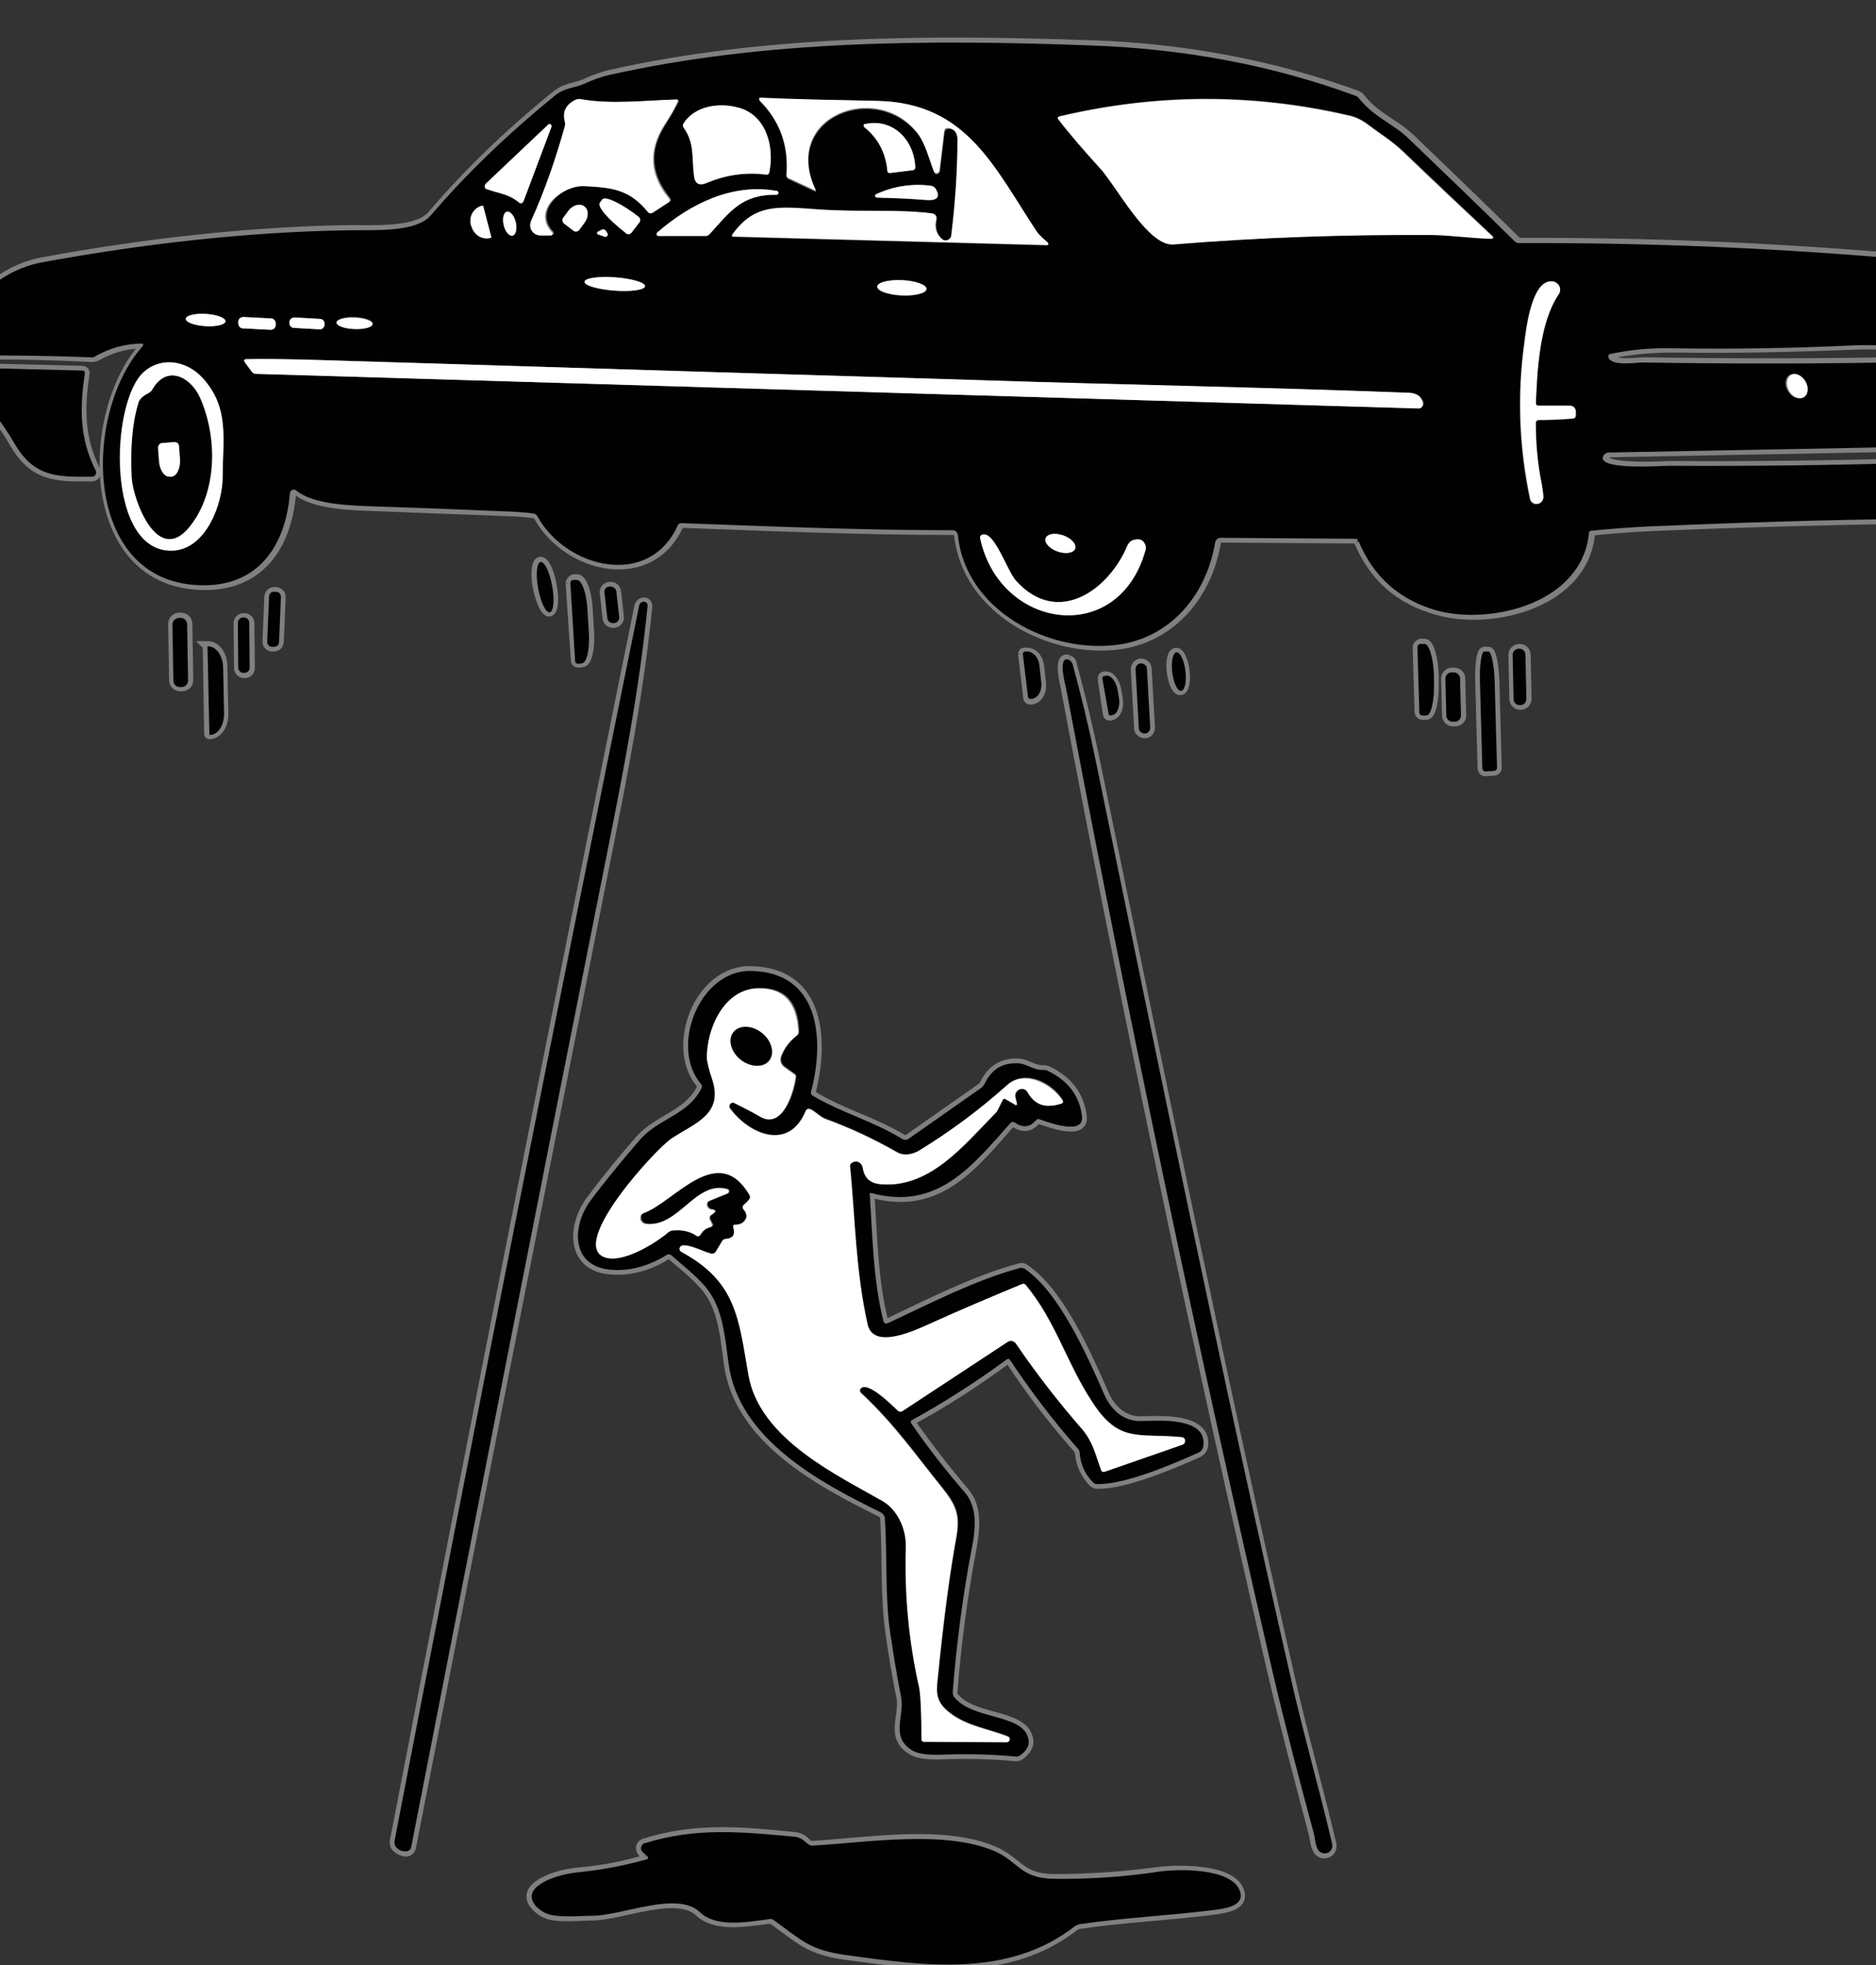 <?xml version="1.0" encoding="UTF-8"?>
<!-- Generator: Adobe Illustrator 26.4.1, SVG Export Plug-In . SVG Version: 6.00 Build 0)  -->
<svg xmlns="http://www.w3.org/2000/svg" xmlns:xlink="http://www.w3.org/1999/xlink" version="1.1" id="Слой_1" x="0px" y="0px" viewBox="0 0 396 414.7" style="enable-background:new 0 0 396 414.7;" xml:space="preserve">
<rect x="0" y="0" width="396" height="414.7" fill="#333333" stroke="none"/>
<style type="text/css">
	.st0{fill:none;stroke:#808080;stroke-width:2;}
	.st1{fill:#010101;}
	.st2{fill:#FFFFFF;}
</style>
<g>
	<path class="st0" d="M286.7,114c3.2,7.8,8.8,12.7,17.1,14.9c11.5,3.1,30.6-1.7,31.9-16.4   c0-0.3,0.2-0.5,0.5-0.5c4-0.4,8-0.7,12.1-0.9c18.5-0.8,37.1-1.3,55.7-1.6c0.3,0,0.4-0.1,0.4-0.4l-0.1-10.8c0-0.4-0.2-0.6-0.6-0.6   c-17,0.5-34.1,0.7-51.1,0.6c-1.3,0-15.2,0.9-13.9-2c0.2-0.5,0.7-0.8,1.2-0.8l63.9-1.2c0.4,0,0.7-0.2,0.7-0.7l0.1-16.6   c0-0.4-0.3-0.7-0.6-0.7c0,0,0,0,0,0c-19,0.4-38,0.4-57,0.1c-1.3,0-6.7,0.9-7.2-1.2c-0.1-0.3,0.1-0.5,0.4-0.6   c4.4-0.8,8.3-1.2,13.1-1.2c12.7,0.2,25.4-0.1,38-0.6c4.3-0.2,8.4,0.1,12.6,0.4c0.3,0,0.5-0.1,0.5-0.4l0.2-17.8   c0-0.1-0.1-0.2-0.2-0.2c-27.8-2.5-55.6-3.7-83.5-3.6c-0.3,0-0.5-0.1-0.8-0.3c-7.4-7.3-14.9-14.5-22.4-21.7   c-3.4-3.2-7.4-4.5-10.5-8.5c-0.2-0.3-0.5-0.4-0.8-0.6c-17.4-6.3-36-9.9-55.7-10.6c-34.4-1.2-69.1-1.1-101.7,6.2   c-1.7,0.4-3.5,1-5.4,1.9c-2,0.9-4.1,0.8-6.2,2.5c-9.9,8-18.6,16.4-26.2,25.3c-3.1,3.6-11.7,3.1-17.2,3.1c-21.5,0.3-43.9,2.9-65,6.8   c-8.4,1.5-18.5,9-14.4,18.7c0.2,0.5,0.7,0.9,1.3,0.9c7.8-0.1,15.7,0.1,23.5,0.5c0.3,0,0.7-0.1,1-0.2c2.9-1.7,6.1-2.6,9.6-2.7   c0.6,0,0.7,0.2,0.3,0.7c-12.5,14.1-12.6,49.4,12,50.3c12.4,0.5,18.3-8.2,19.2-19.5c0-0.4,0.4-0.7,0.8-0.7c0.2,0,0.3,0.1,0.4,0.2   c3.8,3.2,12.5,3.2,17.3,3.4c9.6,0.4,19.2,0.7,28.8,1.1c1.7,0.1,3,0.2,4,0.4c0.3,0.1,0.6,0.2,0.8,0.5c6.1,11.1,23.6,15.3,29.7,1.9   c0.1-0.3,0.4-0.5,0.7-0.4c19.2,0.7,38.2,1.5,57.3,1.5c0.6,0,1,0.4,1.1,1c1.7,16,19.7,25.2,34.2,23.1c11-1.7,18.3-10.7,20.1-21.5   c0.1-0.6,0.6-1,1.2-1l28.6,0.2C286.4,113.7,286.6,113.8,286.7,114"></path>
	<path class="st0" d="M20.2,99.3c-3.4-6.7-3.4-13.1-2.3-20.4c0.1-0.4-0.1-0.7-0.6-0.7l-24.1-0.6   c-0.4,0-0.6,0.2-0.6,0.6c0.1,1.4,0.5,2.5,1.3,3.4c3.8,4,6.8,7.9,9.1,11.9c4.1,7.1,8.8,7.2,16.4,7.1c0.5,0,0.9-0.4,0.9-0.9   C20.3,99.6,20.3,99.4,20.2,99.3"></path>
	<path class="st0" d="M116,129.1c0.8-0.2,1.1-2.6,0.5-5.6c0,0,0,0,0,0c-0.5-2.9-1.6-5.2-2.5-5   c0,0,0,0,0,0c-0.8,0.2-1.1,2.6-0.5,5.6c0,0,0,0,0,0C114.1,127,115.2,129.3,116,129.1C116,129.1,116,129.1,116,129.1"></path>
	<path class="st0" d="M120.4,123.1l1.1,16.2c0,0.4,0.3,0.6,0.7,0.6c0,0,0,0,0,0l0.7-0.1   c1.1-0.1,1.7-3,1.5-6.5l-0.3-4.9c-0.2-3.5-1.3-6.3-2.3-6.2c0,0,0,0,0,0l-0.7,0C120.7,122.4,120.4,122.7,120.4,123.1"></path>
	<path class="st0" d="M130.1,124.8c-0.1-0.6-0.7-1.1-1.3-1l0,0l-0.2,0c-0.6,0.1-1.1,0.7-1,1.3   l0,0l0.6,5.4c0.1,0.6,0.7,1.1,1.3,1h0l0.2,0c0.6-0.1,1.1-0.7,1-1.3v0L130.1,124.8"></path>
	<path class="st0" d="M59.3,126c0-0.6-0.4-1-1-1.1c0,0,0,0,0,0l-0.4,0c-0.6,0-1,0.4-1.1,1   l-0.4,9.5c0,0.6,0.4,1,1,1.1c0,0,0,0,0,0l0.4,0c0.6,0,1-0.4,1.1-1L59.3,126"></path>
	<path class="st0" d="M83.8,390c0.5,0.4,1,0.7,1.7,0.8c0.6,0.1,1.1-0.3,1.3-0.9   c13.5-69.2,27.2-138.4,40.9-207.5c3.6-18.1,7.2-36.1,9-54.5c0-0.4-0.3-0.8-0.7-0.8c0,0,0,0,0,0c-0.5-0.1-1,0.4-1.1,0.9   c-17.7,86.9-34.9,173.8-51.6,260.5C83.2,389.1,83.3,389.6,83.8,390"></path>
	<path class="st0" d="M39.6,131.7c0-0.8-0.6-1.4-1.4-1.4c0,0,0,0,0,0l-0.3,0   c-0.8,0-1.4,0.6-1.4,1.4c0,0,0,0,0,0l0.2,11.8c0,0.8,0.6,1.4,1.4,1.4c0,0,0,0,0,0l0.3,0c0.8,0,1.4-0.6,1.4-1.4c0,0,0,0,0,0   L39.6,131.7"></path>
	<path class="st0" d="M52.7,131.5c0-0.6-0.5-1.1-1.1-1.1l-0.2,0c-0.6,0-1.1,0.5-1.1,1.1l0.1,9.5   c0,0.6,0.5,1.1,1.1,1.1l0.2,0c0.6,0,1.1-0.5,1.1-1.1L52.7,131.5"></path>
	<path class="st0" d="M299.2,136.6l0.4,13.6c0,0.4,0.3,0.7,0.7,0.7l0.8,0c1,0,1.7-3.1,1.6-7   c0,0,0,0,0,0l0-1.2c-0.1-3.8-1-6.9-2-6.9l-0.8,0C299.6,135.9,299.2,136.2,299.2,136.6C299.2,136.6,299.2,136.6,299.2,136.6"></path>
	<path class="st0" d="M43.8,136.5l0.3,18.4c0,0.1,0.1,0.1,0.1,0.1h0c1.7,0,3.1-2,3-4.5   c0,0,0,0,0,0l-0.2-9.8c0-2.5-1.4-4.4-3.2-4.4c0,0,0,0,0,0h0C43.9,136.4,43.8,136.4,43.8,136.5C43.8,136.5,43.8,136.5,43.8,136.5"></path>
	<path class="st0" d="M322.1,138.2c0-0.7-0.6-1.3-1.3-1.3l-0.1,0c-0.7,0-1.3,0.6-1.3,1.3   c0,0,0,0,0,0l0.2,9.3c0,0.7,0.6,1.3,1.3,1.3l0.1,0c0.7,0,1.3-0.6,1.3-1.3c0,0,0,0,0,0L322.1,138.2"></path>
	<path class="st0" d="M215.9,138l1.1,9.3c0,0.2,0.2,0.4,0.5,0.4c0,0,0,0,0,0l0.2,0   c1.4-0.2,2.3-1.7,2.1-3.5c0,0,0,0,0,0l-0.4-3.6c-0.2-1.8-1.5-3.1-2.9-2.9l-0.2,0C216.1,137.6,215.9,137.8,215.9,138   C215.9,138,215.9,138,215.9,138"></path>
	<path class="st0" d="M313.6,162.8l1.7-0.1c0.4,0,0.7-0.3,0.7-0.7c0,0,0,0,0,0l-0.5-18.3   c-0.1-3.4-0.7-6.2-1.3-6.2l-0.9,0c-0.6,0-1,2.8-0.9,6.2c0,0,0,0,0,0l0.5,18.3C312.9,162.6,313.3,162.9,313.6,162.8   C313.6,162.9,313.6,162.8,313.6,162.8"></path>
	<path class="st0" d="M249.2,145.7c0.8-0.1,1.2-2,0.9-4.2c-0.3-2.2-1.1-3.9-1.9-3.8   c-0.8,0.1-1.2,2-0.9,4.2C247.6,144.1,248.4,145.8,249.2,145.7"></path>
	<path class="st0" d="M225.5,139.2c-2.2-0.8-0.8,5-0.6,5.9c13.1,69.5,27.7,138.7,43.6,207.6   c2.7,11.6,5.8,23,8.8,34.5c0.2,0.8,0.3,2.8,1.2,3.6c0.7,0.6,1.7,0.5,2.3-0.2c0.3-0.4,0.4-0.9,0.3-1.4c-2.7-11.5-6.2-23.7-8.6-34.4   c-14.8-64.7-28-129.6-41.4-194.6c-1.4-6.8-3-13.4-4.8-20C226.3,139.7,225.9,139.4,225.5,139.2"></path>
	<path class="st0" d="M242.1,141.1c0-0.6-0.6-1.1-1.2-1.1c0,0,0,0,0,0l-0.1,0   c-0.6,0-1.1,0.6-1.1,1.2v0l0.7,12.5c0,0.6,0.6,1.1,1.2,1.1c0,0,0,0,0,0l0.1,0c0.6,0,1.1-0.6,1.1-1.2c0,0,0,0,0,0L242.1,141.1"></path>
	<path class="st0" d="M308.3,143.2c0-0.7-0.6-1.3-1.3-1.3c0,0,0,0,0,0l-0.5,0   c-0.7,0-1.3,0.6-1.3,1.3l0.2,7.8c0,0.7,0.6,1.3,1.3,1.3c0,0,0,0,0,0l0.5,0c0.7,0,1.3-0.6,1.3-1.3L308.3,143.2"></path>
	<path class="st0" d="M232.7,143.2l1.1,7.5c0,0.3,0.3,0.4,0.5,0.4c0,0,0,0,0,0l0.3-0.1   c1.1-0.2,1.7-1.8,1.4-3.6l-0.3-1.7c-0.3-1.8-1.4-3.2-2.5-3c0,0,0,0,0,0l-0.3,0.1C232.9,142.7,232.7,143,232.7,143.2   C232.7,143.2,232.7,143.2,232.7,143.2"></path>
	<path class="st0" d="M184,251.8c14,3.8,21.3-5.7,29.3-14.8c0.3-0.3,0.5-0.3,0.9-0.1   c1.7,1.2,3.2,1,4.5-0.5c0.2-0.2,0.4-0.3,0.7-0.2c2.4,0.8,9.5,3.5,9-0.6c-0.5-4.3-2.9-7.5-7.2-9.6c-0.3-0.1-0.6-0.2-0.9-0.2   c-2.1,0.1-3.6-1.3-5.2-1.4c-3.4-0.2-5.8,1.3-7.3,4.4c-0.2,0.3-0.4,0.6-0.7,0.8l-15.4,10.8c-0.4,0.2-0.8,0.3-1.2,0   c-6.1-3.7-13-5.5-19-9.2c-0.3-0.2-0.4-0.4-0.3-0.8c2.8-11,1.9-25.3-12.8-25.5c-10.9-0.2-17.1,16.1-10.4,23.9   c0.2,0.3,0.3,0.5,0.1,0.8c-2.8,5.7-8.9,6.4-13,10.9c-3.6,4.1-7.1,8.4-10.4,12.8c-4.1,5.5-4.3,14.4,4.8,14.7   c3.8,0.2,7.6-0.9,11.3-3.2c0.3-0.2,0.6-0.2,0.9,0.1c2.8,2.4,6.3,5.1,8.2,8c2.8,4.2,3.2,9.9,3.9,14.9c2.1,15.8,19.1,24.9,32,31.3   c0.6,0.3,1,0.8,1,1.5c0.5,8,0,16.3,1.1,23.9c0.6,4.5,1.4,9.1,2.3,13.6c0.8,4.1-2.4,8.3,2.2,11.2c1.2,0.8,3.3,1.1,6.3,1   c5.3-0.2,10.5-0.1,15.8,0.4c0.3,0,0.6-0.1,0.9-0.3c1.2-1,2.1-2.1,1.6-3.7c-1.4-5.1-11.9-3.7-15.7-8.7c-0.2-0.2-0.3-0.6-0.2-0.9   c0.8-10.2,2.1-20.2,4-30.2c0.8-4.4,1.2-8.8-1.4-11.9c-4-4.7-7.8-9.6-11.4-14.7c-0.2-0.3-0.1-0.5,0.2-0.6c7-3.8,13.6-8.1,20-12.8   c0.3-0.2,0.5-0.2,0.7,0.1c4.3,6.6,9.1,12.8,14.3,18.7c0.2,0.3,0.4,0.6,0.4,0.9c0.2,2.4,1.2,4.5,2.8,6.2c0.3,0.3,0.6,0.4,0.9,0.4   c5.9,0.1,15.9-4.2,21.3-6.6c0.6-0.3,1-0.8,1.1-1.4c0.9-6.1-9.5-5.4-13.1-5.3c-3.5,0.1-6.3-2.2-7.8-5.6c-3.9-8.9-9.6-21.8-16.9-26.6   c-0.3-0.2-0.6-0.2-0.9-0.1c-9.4,2.5-19.3,7.6-28,11.7c-0.3,0.1-0.6,0-0.8-0.3c0,0,0-0.1,0-0.1c-2.2-8.7-2.3-17.8-2.9-26.7   C183.5,251.8,183.7,251.7,184,251.8"></path>
	<path class="st0" d="M136.4,392.4c-4.7,1.4-9.4,2.3-14.2,2.7c-3.2,0.3-6.9,1.3-9,3.1   c-2.5,2.2-0.1,4.6,2,5.6c2.3,1.1,7.1,0.5,9.7,0.5c6.3,0,17.9-5.3,22.7-0.8c3.5,3.3,9.7,2.1,14.7,1.5c0.3,0,0.7,0,0.9,0.2   c6,4.3,7.6,6.3,15.3,7.4c16.8,2.3,34.3,4.8,48.3-6.1c0.3-0.2,0.6-0.3,0.9-0.4c9.4-1.4,18.9-1.8,28.3-3c2-0.3,6.6-0.7,5.7-3.8   c-1.5-5.1-13.3-4.8-17.2-4.3c-7.4,1-14.8,1.5-22.2,1.5c-7-0.1-7.4-3.7-12.6-5.9c-10.6-4.5-26.4-1.8-38.3-1.1   c-0.3,0-0.6-0.1-0.9-0.3c-1-1-1.6-1.5-3.1-1.6c-10.9-1.1-20.6-2-31.4,1.4c-0.6,0.2-0.9,0.8-0.7,1.4c0.1,0.2,0.2,0.4,0.3,0.5   l0.9,0.8C136.9,392,136.9,392.3,136.4,392.4"></path>
	<path class="st0" d="M142.8,21c-6.6,0.2-13.8,1.1-20.3-0.1c-0.3-0.1-0.6,0-0.8,0.1   c-2,1-2.7,2.5-2.2,4.5c0.1,0.3,0.1,0.7,0,1.1c-1.9,6.8-4.2,13.5-7.1,19.9c-0.5,1.1,0,2.4,1.1,2.9c0.3,0.1,0.6,0.2,0.9,0.2l2.1,0   c0.2,0,0.4-0.2,0.4-0.4c0-0.1,0-0.2-0.1-0.3c-4.4-4.6,2.3-10,6.9-9.7c5.9,0.4,9.6,0.7,13.4,5.5c0.2,0.3,0.5,0.4,0.9,0.1l3.4-2.2   c0.3-0.2,0.3-0.5,0.1-0.8c0,0,0,0,0,0c-4.1-5-4.5-10.1-1-15.5c1.3-2.1,2.2-3.7,2.8-4.9C143.2,21.1,143.1,21,142.8,21"></path>
	<path class="st0" d="M218.8,48.8c-8.9-13.4-14.7-27.2-33.6-27.5c-8.2-0.2-16.3-0.3-24.6-0.4   c-0.2,0-0.3,0.1-0.3,0.3c0,0.1,0,0.2,0.1,0.2c4.3,4.3,6.2,9.6,5.7,15.8c0,0.3,0.1,0.5,0.3,0.6l5.6,2.6c0.3,0.1,0.4,0.1,0.2-0.2   c-7.2-15.5,12.9-23.1,21.6-11.8c1.6,2.1,2.4,5.3,3.4,8c0.1,0.3,0.5,0.5,0.8,0.3c0.2-0.1,0.3-0.3,0.4-0.5l1-8.3   c0.1-0.4,0.3-0.6,0.7-0.7c1.3-0.1,2.1,0.9,2.1,2.3c-0.1,6.9-0.5,13.7-1.3,20.3c-0.1,0.7-0.7,1.1-1.3,1c-0.3,0-0.5-0.1-0.7-0.3   c-1.1-1.1-1.5-2.4-1.2-4c0.2-0.8-0.1-1.3-1-1.4c-7.6-0.9-14.2-0.2-23.6-0.8c-8.6-0.6-13.7-1.4-18.5,5.4c-0.1,0.1-0.1,0.2,0,0.3   c0,0,0.1,0,0.1,0l66.3,1.8c0.1,0,0.3-0.1,0.3-0.2c0-0.1,0-0.2-0.1-0.2C220.4,50.4,219.5,49.9,218.8,48.8"></path>
	<path class="st0" d="M232.1,35.2c3.5,3.8,10.1,16.8,15.7,16.3c18.1-1.4,36.2-2.1,54.3-2   c3.6,0,8.4,0.7,12.7,0.8c0.6,0,0.6-0.2,0.2-0.6c-6.3-5.9-12.6-11.9-18.8-17.8c-2.3-2.2-4.8-3.7-7.3-5.6c-1.3-1-2.7-1.7-4.2-2   c-20.3-4.7-40.7-4.6-61,0.2c-0.4,0.1-0.4,0.3-0.2,0.6C226.2,28.6,229,32,232.1,35.2"></path>
	<path class="st0" d="M155.8,22.7c-4-1-9.1-0.4-11.5,3.4c-0.2,0.3-0.2,0.6,0,0.9   c2.4,3.3,1.7,6.6,2.2,10.2c0.2,1.6,1.1,2.1,2.6,1.5c4-1.7,8.2-2.4,12.5-1.8c0.4,0.1,0.7-0.1,0.8-0.5   C163.5,30.8,161.7,24.2,155.8,22.7"></path>
	<path class="st0" d="M193.2,35.3c-0.2-5.7-4.7-10.4-10.7-9.1c-0.2,0-0.3,0.2-0.2,0.4   c0,0.1,0.1,0.1,0.1,0.2c2.9,2.3,4.5,5.4,4.9,9.1c0,0.5,0.3,0.6,0.7,0.6l4.8-0.6C193.1,35.8,193.2,35.6,193.2,35.3"></path>
	<path class="st0" d="M102.8,40c2.8,1,4.5,0.9,6.9,2.9c0.2,0.2,0.5,0.1,0.6-0.1   c0,0,0.1-0.1,0.1-0.1l5.9-15.7c0.1-0.2,0-0.5-0.2-0.6c-0.2-0.1-0.4,0-0.5,0.1l-13.1,12.4c-0.3,0.3-0.3,0.7,0,1   C102.6,39.9,102.7,39.9,102.8,40"></path>
	<path class="st0" d="M185.1,41.7c3.7,0.1,7.2,0.3,10.4,0.5c2.4,0.2,3.1-0.6,2.1-2.3   c-0.2-0.4-0.6-0.6-1-0.7c-4-0.5-7.9,0-11.6,1.8c-0.2,0.1-0.3,0.3-0.2,0.5C184.9,41.6,185,41.7,185.1,41.7"></path>
	<path class="st0" d="M164,40.3c-9.4-1.7-18.3,2.7-25.3,8.8c-0.2,0.2-0.2,0.4,0,0.6   c0.1,0.1,0.2,0.1,0.3,0.1h10c0.3,0,0.6-0.1,0.8-0.4c4.4-4.9,6.9-8.4,14.1-8.3c0.2,0,0.4-0.2,0.4-0.4   C164.4,40.5,164.2,40.4,164,40.3"></path>
	<path class="st0" d="M133.3,49.1l1.7-2.2c0.3-0.4,0.2-0.9-0.1-1.1c0,0,0,0,0,0l-0.1-0.1   c-3.6-2.8-7-4.4-7.6-3.6c0,0,0,0,0,0l-0.5,0.7c-0.6,0.8,1.9,3.6,5.5,6.4l0.1,0.1C132.5,49.5,133.1,49.4,133.3,49.1   C133.3,49.1,133.3,49.1,133.3,49.1"></path>
	<path class="st0" d="M119.1,47.2l1.9,1.5c0.4,0.3,0.9,0.2,1.2-0.2c0,0,0,0,0,0l1.1-1.5   c0.9-1.2,0.9-2.7,0-3.4l-0.1-0.1c-0.9-0.7-2.4-0.2-3.3,1c0,0,0,0,0,0l-1.1,1.5C118.6,46.4,118.7,46.9,119.1,47.2   C119.1,47.2,119.1,47.2,119.1,47.2"></path>
	<path class="st0" d="M103.7,50l-1.7-6.5c0-0.1-0.1-0.1-0.2-0.1l0,0c-1.8,0.5-2.8,2.3-2.4,4.1   l0.1,0.2c0.5,1.8,2.3,2.9,4.1,2.5l0,0C103.7,50.2,103.8,50.1,103.7,50C103.7,50,103.7,50,103.7,50"></path>
	<path class="st0" d="M108.2,49.7c0.7-0.2,1-1.4,0.7-2.8c0,0,0,0,0,0c-0.3-1.4-1.2-2.4-1.9-2.2   c-0.7,0.2-1,1.4-0.7,2.8c0,0,0,0,0,0C106.6,48.9,107.5,49.9,108.2,49.7"></path>
	<path class="st0" d="M126.3,49.5l1.3,0.3c0.3,0.1,0.5-0.1,0.6-0.3c0-0.1,0-0.3-0.1-0.4   l-0.3-0.5c-0.2-0.3-0.5-0.3-0.8-0.2l-0.8,0.4c-0.2,0.1-0.3,0.3-0.2,0.5C126.1,49.5,126.2,49.5,126.3,49.5"></path>
	<path class="st0" d="M136.2,60.4c0.1-0.8-2.8-1.6-6.3-1.9c0,0,0,0,0,0   c-3.5-0.3-6.4,0.2-6.5,0.9c-0.1,0.8,2.8,1.6,6.3,1.9c0,0,0,0,0,0C133.2,61.6,136.1,61.2,136.2,60.4"></path>
	<path class="st0" d="M195.6,61c0-0.9-2.3-1.7-5.1-1.9c0,0,0,0,0,0c-2.9-0.1-5.2,0.5-5.3,1.4   c0,0,0,0,0,0c0,0.9,2.3,1.7,5.1,1.9c0,0,0,0,0,0C193.2,62.5,195.6,61.9,195.6,61C195.6,61,195.6,61,195.6,61"></path>
	<path class="st0" d="M324.8,88.7c2.4,0,4.8-0.1,7.2-0.3c0.4,0,0.7-0.3,0.7-0.7l0-0.7   c0-0.7-0.5-1.3-1.2-1.3c0,0,0,0-0.1,0h-6.7c-0.3,0-0.5-0.2-0.5-0.5c0,0,0,0,0,0c0.2-7.1,0.7-17,4.8-23c0.5-0.8,0.3-1.9-0.5-2.4   c-0.2-0.1-0.4-0.2-0.7-0.3c-4.5-0.8-5.7,9.9-6.1,13c-1.5,10.9-1.1,21.8,1.2,32.8c0.2,0.8,0.9,1.3,1.6,1.1c0.6-0.1,1.1-0.6,1.1-1.3   c0-0.5-0.1-1.4-0.3-2.6c-0.9-4.3-1.3-8.7-1.3-13.1C324.2,88.9,324.4,88.7,324.8,88.7"></path>
	<path class="st0" d="M47.6,67.8c0-0.7-1.8-1.4-4.1-1.5c-2.3-0.1-4.2,0.3-4.3,1   c0,0.7,1.8,1.4,4.1,1.5C45.6,69,47.5,68.5,47.6,67.8"></path>
	<path class="st0" d="M58.2,68.3c0-0.6-0.4-1.1-1-1.1c0,0,0,0,0,0l-5.8-0.3   c-0.6,0-1.1,0.4-1.1,1l0,0.3c0,0.6,0.4,1.1,1,1.1c0,0,0,0,0,0l5.8,0.3c0.6,0,1.1-0.4,1.1-1L58.2,68.3"></path>
	<path class="st0" d="M78.7,68.3c0-0.7-1.7-1.3-3.8-1.4c-2.1-0.1-3.8,0.4-3.9,1.1c0,0,0,0,0,0   c0,0.7,1.7,1.3,3.8,1.4C76.9,69.5,78.6,69,78.7,68.3C78.7,68.3,78.7,68.3,78.7,68.3"></path>
	<path class="st0" d="M68.5,68.4c0-0.6-0.4-1.1-1-1.1c0,0,0,0,0,0L62.2,67c-0.6,0-1.1,0.4-1.1,1   l0,0.1c0,0.6,0.4,1.1,1,1.1c0,0,0,0,0,0l5.3,0.3c0.6,0,1.1-0.4,1.1-1L68.5,68.4"></path>
	<path class="st0" d="M297.6,82.9c-30.6-1.1-60.8-1.6-91.7-2.7C178.9,79.4,133,78,68.1,76   c-6.9-0.2-12.2-0.3-16-0.2c-0.5,0-0.6,0.2-0.3,0.7l1.4,1.9c0.2,0.3,0.6,0.5,0.9,0.5l245.4,7.3c0.5,0,1-0.4,1-1c0-0.1,0-0.2,0-0.3   C300,83.6,299.1,83,297.6,82.9"></path>
	<path class="st0" d="M42.8,79.8c-3.3-3.7-8.6-4.6-12.4-1.4c-7.3,6.3-8.2,38.8,6.4,37.7   c6.8-0.5,10.2-9.9,10.2-15.6C47,92.7,48.5,86.1,42.8,79.8"></path>
	<path class="st0" d="M380.5,83.8c1-0.6,1.2-2.1,0.4-3.4c-0.7-1.3-2.1-1.9-3.1-1.3   c-1,0.6-1.2,2.1-0.4,3.4C378.1,83.8,379.5,84.4,380.5,83.8"></path>
	<path class="st0" d="M238,115.1c-3.9,9.4-14.7,17.2-23.5,7.5c-1.9-2-4.7-11-7.3-9.7   c-0.3,0.1-0.4,0.4-0.3,0.7c4.2,19.2,29.2,23,34.9,2.5c0.1-0.3,0.1-0.6,0-1c-0.3-1.1-1.1-1.5-2.3-1.2   C238.8,114,238.3,114.5,238,115.1"></path>
	<path class="st0" d="M227,115.8c0.3-0.9-0.8-2.2-2.5-2.8c0,0,0,0,0,0c-1.7-0.6-3.4-0.4-3.7,0.6   c-0.3,0.9,0.8,2.2,2.5,2.8c0,0,0,0,0,0C225,117,226.7,116.7,227,115.8"></path>
	<path class="st0" d="M31.4,83c-1.2,0.6-1.9,1.3-2.1,2.1c-1.3,4.3-1.7,9.6-1.4,15.7   c0.2,4.7,5.5,18.9,12.3,10.2c5.8-7.4,5.7-18.9,2.1-27c-1.9-4.3-7-7.2-10.1-1.7C31.9,82.6,31.7,82.8,31.4,83"></path>
	<path class="st0" d="M36.8,93.3l-2.6,0.2c-0.5,0-0.9,0.5-0.9,1l0.2,2.7c0.1,2,1.2,3.5,2.3,3.4   l0.3,0c1.2-0.1,2-1.7,1.8-3.7c0,0,0,0,0,0l-0.2-2.7C37.8,93.6,37.3,93.3,36.8,93.3C36.8,93.3,36.8,93.3,36.8,93.3"></path>
	<path class="st0" d="M135.9,256c6.5-2.3,15.6-15.1,22.3-3.9c0.2,0.4,0.2,0.7-0.1,1   c-0.3,0.4-0.7,0.8-1.1,1.1c-0.3,0.3-0.3,0.5-0.1,0.9c0.2,0.3,0.4,0.6,0.6,1c0.1,0.3,0.1,0.6,0,0.9c-0.4,0.9-1.1,1.4-2.3,1.4   c-0.4,0-0.6,0.2-0.4,0.6c0.5,1.5-0.1,2.3-1.6,2.4c-0.3,0-0.6,0.2-0.8,0.5l-1.3,2.2c-0.2,0.3-0.6,0.5-1,0.4c-1.7-0.4-4.5-2-6.1-1.7   c-0.4,0.1-0.6,0.4-0.5,0.8c0,0.2,0.2,0.4,0.4,0.5c11.7,6.2,12.1,14.1,14.2,26.1c2.4,13.5,19.1,21.2,28.3,26.5   c3.1,1.8,5.1,5.8,4.9,9.7c-0.3,10,0.6,19.8,2.8,29.6c0.3,1.5,0.5,5.2,0.5,11c0,0.3,0.2,0.5,0.5,0.5l17.5,0.1c0.3,0,0.6-0.3,0.6-0.6   c0-0.3-0.2-0.5-0.4-0.6c-4.6-1.8-9.5-2.3-13.2-5.8c-2.3-2.2-1.8-4.4-1.5-7.4c1.2-11.9,2.5-21.5,3.8-28.7c0.9-4.9,0-7-3.2-10.9   c-5.2-6.4-9.8-13.1-16.9-19.7c-0.2-0.2-0.3-0.6-0.1-0.9c1.5-1.8,6.7,3.5,7.9,4.6c0.3,0.2,0.7,0.3,1,0.1l22.2-14.6   c0.5-0.4,1.3-0.2,1.7,0.3c4.5,6.6,9.2,12.6,14,18.1c2.3,2.7,2.9,5.3,4,8.6c0.1,0.4,0.4,0.5,0.8,0.4l16.4-5.7c0.4-0.1,0.6-0.6,0.5-1   c-0.1-0.3-0.4-0.5-0.7-0.5c-9.1-0.9-13.1,1.3-18.8-7.3c-5.6-8.5-7.7-17.1-14.1-24.8c-0.2-0.3-0.5-0.3-0.8-0.2   c-6.5,2.7-12.9,5.4-19.3,8.3c-3.1,1.4-12,5.7-13.3,0.2c-2.6-11.4-2.6-22.2-3.7-33.4c0-0.3,0.1-0.6,0.4-0.7c0.7-0.4,1.3-0.3,1.9,0.2   c0.2,0.2,0.4,0.5,0.4,0.8c0.3,2.1,1.6,3.2,3.6,3.5c10.5,1,17.7-8.2,24.4-15c0.2-0.2,0.4-0.5,0.5-0.7l1-2c0.1-0.3,0.4-0.4,0.7-0.2   c0,0,0,0,0,0l1.9,1.1c0.4,0.2,0.5,0.1,0.4-0.3l-0.3-1.3c-0.2-0.8,0.3-1.5,1.1-1.7c0.6-0.1,1.2,0.2,1.5,0.7c1.5,2.7,3.9,3.4,7.1,2.4   c0.2-0.1,0.4-0.3,0.3-0.6c0,0,0-0.1,0-0.1c-2.1-3.6-7.9-6.7-11.7-3.3c-5.8,5.2-12.1,9.9-18.7,13.9c-1.4,0.9-3.2,1.1-4.6,0.3   c-4.8-2.7-9.8-5.1-15-7c-1.2-0.4-2.1-1.5-3.1-2c-0.6-0.3-1-0.1-1.2,0.4c-3.7,8.5-12,4.7-15.9-0.6c-0.3-0.3-0.2-0.8,0.2-1.1   c0.2-0.2,0.5-0.2,0.8-0.1c2,1,3.8,1.9,5.5,2.9c4.7,2.6,7-5.2,7.4-8.3c0-0.3-0.1-0.6-0.3-0.7l-2.1-1.5c-0.7-0.5-1-1.4-0.7-2.2   c0.7-1.8,1.8-3.2,3.3-4.4c0.3-0.2,0.4-0.5,0.4-0.9c-0.2-6.2-3-9.2-8.5-9.1c-7.3,0.1-10.9,8.7-10.8,14.8c0,0.9,0.4,2.3,1.1,4.3   c2.6,7.4-3.6,9.3-8.6,12.6c-3.3,2.1-21.5,22-14.2,25c3.7,1.5,10.8-2.9,13.5-5.2c0.2-0.2,0.5-0.3,0.9-0.4c1.8-0.2,3.5,0.1,5.1,1.1   c0.3,0.2,0.6,0.1,0.8-0.2c0.5-0.8,1.1-1.3,2.1-1.6c0.5-0.1,0.6-0.4,0.3-0.8l-0.4-0.8c-0.2-0.3-0.1-0.7,0.2-0.9l0.7-0.5   c0.2-0.1,0.2-0.4,0.1-0.5c-0.1-0.1-0.2-0.1-0.3-0.2c-0.7,0-1.1-0.3-1.3-0.9c-0.1-0.4,0.1-0.7,0.4-0.9l3.9-1.6   c0.2-0.1,0.3-0.4,0.3-0.6c-0.1-0.1-0.2-0.2-0.3-0.3c-6.8-2-10.3,8.2-17.3,7.3c-0.6-0.1-1.1-0.7-1-1.3   C135.2,256.5,135.5,256.1,135.9,256"></path>
	<path class="st0" d="M162.4,223.9c1.2-1.5,0.5-4.1-1.6-5.8c0,0,0,0,0,0c-2.1-1.6-4.8-1.7-6-0.2   c-1.2,1.5-0.5,4.1,1.6,5.8l0,0C158.5,225.3,161.2,225.4,162.4,223.9"></path>
</g>
<path class="st1" d="M286.7,114c-0.1-0.2-0.3-0.3-0.4-0.3l-28.6-0.2c-0.6,0-1.1,0.4-1.2,1c-1.8,10.8-9.1,19.8-20.1,21.5  c-14.6,2.2-32.6-7-34.2-23.1c-0.1-0.6-0.5-1-1.1-1c-19.1,0-38.1-0.8-57.3-1.5c-0.3,0-0.6,0.2-0.7,0.4c-6,13.5-23.6,9.2-29.7-1.9  c-0.2-0.3-0.4-0.5-0.8-0.5c-1-0.2-2.3-0.3-4-0.4c-9.6-0.4-19.2-0.8-28.8-1.1c-4.8-0.2-13.4-0.2-17.3-3.4c-0.3-0.3-0.8-0.2-1.1,0.1  c-0.1,0.1-0.2,0.3-0.2,0.4c-0.9,11.3-6.8,20-19.2,19.5c-24.6-0.9-24.5-36.2-12-50.3c0.4-0.5,0.3-0.7-0.3-0.7c-3.5,0.1-6.6,1-9.6,2.7  c-0.3,0.2-0.7,0.3-1,0.2C11.3,75.1,3.5,75-4.4,75c-0.6,0-1.1-0.3-1.3-0.9c-4-9.7,6-17.1,14.4-18.7c21.1-3.9,43.6-6.5,65-6.8  c5.5-0.1,14,0.5,17.2-3.1c7.6-8.9,16.4-17.3,26.2-25.3c2.2-1.8,4.2-1.6,6.2-2.5c1.9-0.9,3.7-1.5,5.4-1.9  c32.6-7.3,67.3-7.5,101.7-6.2c19.7,0.7,38.3,4.2,55.7,10.6c0.3,0.1,0.6,0.3,0.8,0.6c3.2,4,7.2,5.3,10.5,8.5  c7.5,7.2,15,14.4,22.4,21.7c0.2,0.2,0.5,0.3,0.8,0.3c27.9-0.1,55.8,1.1,83.5,3.6c0.1,0,0.2,0.1,0.2,0.2l-0.2,17.8  c0,0.3-0.2,0.5-0.5,0.4c-4.3-0.3-8.4-0.6-12.6-0.4c-12.7,0.6-25.3,0.8-38,0.6c-4.8-0.1-8.7,0.3-13.1,1.2c-0.3,0.1-0.5,0.3-0.4,0.6  c0.4,2.1,5.9,1.2,7.2,1.2c19,0.3,38,0.3,57-0.1c0.4,0,0.6,0.3,0.6,0.6c0,0,0,0,0,0l-0.1,16.6c0,0.4-0.2,0.7-0.7,0.7l-63.9,1.2  c-0.5,0-1,0.3-1.2,0.8c-1.3,3,12.6,2,13.9,2c17.1,0.1,34.1-0.1,51.1-0.6c0.4,0,0.6,0.2,0.6,0.6l0.1,10.8c0,0.3-0.1,0.4-0.4,0.4  c-18.6,0.2-37.1,0.8-55.7,1.6c-4,0.2-8,0.5-12.1,0.9c-0.3,0-0.5,0.2-0.5,0.5c-1.4,14.7-20.4,19.4-31.9,16.4  C295.5,126.7,289.8,121.7,286.7,114z M142.8,21c-6.6,0.2-13.8,1.1-20.3-0.1c-0.3-0.1-0.6,0-0.8,0.1c-2,1-2.7,2.5-2.2,4.5  c0.1,0.3,0.1,0.7,0,1.1c-1.9,6.8-4.2,13.5-7.1,19.9c-0.5,1.1,0,2.4,1.1,2.9c0.3,0.1,0.6,0.2,0.9,0.2l2.1,0c0.2,0,0.4-0.2,0.4-0.4  c0-0.1,0-0.2-0.1-0.3c-4.4-4.6,2.3-10,6.9-9.7c5.9,0.4,9.6,0.7,13.4,5.5c0.2,0.3,0.5,0.4,0.9,0.1l3.4-2.2c0.3-0.2,0.3-0.5,0.1-0.8  c0,0,0,0,0,0c-4.1-5-4.5-10.1-1-15.5c1.3-2.1,2.2-3.7,2.8-4.9C143.2,21.1,143.1,21,142.8,21z M218.8,48.8  c-8.9-13.4-14.7-27.2-33.6-27.5c-8.2-0.2-16.3-0.3-24.6-0.4c-0.2,0-0.3,0.1-0.3,0.3c0,0.1,0,0.2,0.1,0.2c4.3,4.3,6.2,9.6,5.7,15.8  c0,0.3,0.1,0.5,0.3,0.6l5.6,2.6c0.3,0.1,0.4,0.1,0.2-0.2c-7.2-15.5,12.9-23.1,21.6-11.8c1.6,2.1,2.4,5.3,3.4,8  c0.1,0.3,0.5,0.5,0.8,0.3c0.2-0.1,0.3-0.3,0.4-0.5l1-8.3c0.1-0.4,0.3-0.6,0.7-0.7c1.3-0.1,2.1,0.9,2.1,2.3  c-0.1,6.9-0.5,13.7-1.3,20.3c-0.1,0.7-0.7,1.1-1.3,1c-0.3,0-0.5-0.1-0.7-0.3c-1.1-1.1-1.5-2.4-1.2-4c0.2-0.8-0.1-1.3-1-1.4  c-7.6-0.9-14.2-0.2-23.6-0.8c-8.6-0.6-13.7-1.4-18.5,5.4c-0.1,0.1-0.1,0.2,0,0.3c0,0,0.1,0,0.1,0l66.3,1.8c0.1,0,0.3-0.1,0.3-0.2  c0-0.1,0-0.2-0.1-0.2C220.4,50.4,219.5,49.9,218.8,48.8z M232.1,35.2c3.5,3.8,10.1,16.8,15.7,16.3c18.1-1.4,36.2-2.1,54.3-2  c3.6,0,8.4,0.7,12.7,0.8c0.6,0,0.6-0.2,0.2-0.6c-6.3-5.9-12.6-11.9-18.8-17.8c-2.3-2.2-4.8-3.7-7.3-5.6c-1.3-1-2.7-1.7-4.2-2  c-20.3-4.7-40.7-4.6-61,0.2c-0.4,0.1-0.4,0.3-0.2,0.6C226.2,28.6,229,32,232.1,35.2z M155.8,22.7c-4-1-9.1-0.4-11.5,3.4  c-0.2,0.3-0.2,0.6,0,0.9c2.4,3.3,1.7,6.6,2.2,10.2c0.2,1.6,1.1,2.1,2.6,1.5c4-1.7,8.2-2.4,12.5-1.8c0.4,0.1,0.7-0.1,0.8-0.5  C163.5,30.8,161.7,24.2,155.8,22.7z M193.2,35.3c-0.2-5.7-4.7-10.4-10.7-9.1c-0.2,0-0.3,0.2-0.2,0.4c0,0.1,0.1,0.1,0.1,0.2  c2.9,2.3,4.5,5.4,4.9,9.1c0,0.5,0.3,0.6,0.7,0.6l4.8-0.6C193.1,35.8,193.2,35.6,193.2,35.3z M102.8,40c2.8,1,4.5,0.9,6.9,2.9  c0.2,0.2,0.5,0.1,0.6-0.1c0,0,0.1-0.1,0.1-0.1l5.9-15.7c0.1-0.2,0-0.5-0.2-0.6c-0.2-0.1-0.4,0-0.5,0.1l-13.1,12.4  c-0.3,0.3-0.3,0.7,0,1C102.6,39.9,102.7,39.9,102.8,40z M185.1,41.7c3.7,0.1,7.2,0.3,10.4,0.5c2.4,0.2,3.1-0.6,2.1-2.3  c-0.2-0.4-0.6-0.6-1-0.7c-4-0.5-7.9,0-11.6,1.8c-0.2,0.1-0.3,0.3-0.2,0.5C184.9,41.6,185,41.7,185.1,41.7z M164,40.3  c-9.4-1.7-18.3,2.7-25.3,8.8c-0.2,0.2-0.2,0.4,0,0.6c0.1,0.1,0.2,0.1,0.3,0.1h10c0.3,0,0.6-0.1,0.8-0.4c4.4-4.9,6.9-8.4,14.1-8.3  c0.2,0,0.4-0.2,0.4-0.4C164.4,40.5,164.2,40.4,164,40.3z M133.3,49.1l1.7-2.2c0.3-0.4,0.2-0.9-0.1-1.1c0,0,0,0,0,0l-0.1-0.1  c-3.6-2.8-7-4.4-7.6-3.6c0,0,0,0,0,0l-0.5,0.7c-0.6,0.8,1.9,3.6,5.5,6.4l0.1,0.1C132.5,49.5,133.1,49.4,133.3,49.1  C133.3,49.1,133.3,49.1,133.3,49.1z M119.1,47.2l1.9,1.5c0.4,0.3,0.9,0.2,1.2-0.2c0,0,0,0,0,0l1.1-1.5c0.9-1.2,0.9-2.7,0-3.4  l-0.1-0.1c-0.9-0.7-2.4-0.2-3.3,1c0,0,0,0,0,0l-1.1,1.5C118.6,46.4,118.7,46.9,119.1,47.2C119.1,47.2,119.1,47.2,119.1,47.2z   M103.7,50l-1.7-6.5c0-0.1-0.1-0.1-0.2-0.1l0,0c-1.8,0.5-2.8,2.3-2.4,4.1l0.1,0.2c0.5,1.8,2.3,2.9,4.1,2.5l0,0  C103.7,50.2,103.8,50.1,103.7,50C103.7,50,103.7,50,103.7,50z M108.2,49.7c0.7-0.2,1-1.4,0.7-2.8c0,0,0,0,0,0  c-0.3-1.4-1.2-2.4-1.9-2.2c-0.7,0.2-1,1.4-0.7,2.8c0,0,0,0,0,0C106.6,48.9,107.5,49.9,108.2,49.7z M126.3,49.5l1.3,0.3  c0.3,0.1,0.5-0.1,0.6-0.3c0-0.1,0-0.3-0.1-0.4l-0.3-0.5c-0.2-0.3-0.5-0.3-0.8-0.2l-0.8,0.4c-0.2,0.1-0.3,0.3-0.2,0.5  C126.1,49.5,126.2,49.5,126.3,49.5z M136.2,60.4c0.1-0.8-2.8-1.6-6.3-1.9c0,0,0,0,0,0c-3.5-0.3-6.4,0.2-6.5,0.9  c-0.1,0.8,2.8,1.6,6.3,1.9c0,0,0,0,0,0C133.2,61.6,136.1,61.2,136.2,60.4z M195.6,61c0-0.9-2.3-1.7-5.1-1.9c0,0,0,0,0,0  c-2.9-0.1-5.2,0.5-5.3,1.4c0,0,0,0,0,0c0,0.9,2.3,1.7,5.1,1.9c0,0,0,0,0,0C193.2,62.5,195.6,61.9,195.6,61  C195.6,61,195.6,61,195.6,61z M324.8,88.7c2.4,0,4.8-0.1,7.2-0.3c0.4,0,0.7-0.3,0.7-0.7l0-0.7c0-0.7-0.5-1.3-1.2-1.3c0,0,0,0-0.1,0  h-6.7c-0.3,0-0.5-0.2-0.5-0.5c0,0,0,0,0,0c0.2-7.1,0.7-17,4.8-23c0.5-0.8,0.3-1.9-0.5-2.4c-0.2-0.1-0.4-0.2-0.7-0.3  c-4.5-0.8-5.7,9.9-6.1,13c-1.5,10.9-1.1,21.8,1.2,32.8c0.2,0.8,0.9,1.3,1.6,1.1c0.6-0.1,1.1-0.6,1.1-1.3c0-0.5-0.1-1.4-0.3-2.6  c-0.9-4.3-1.3-8.7-1.3-13.1C324.2,88.9,324.4,88.7,324.8,88.7z M47.6,67.8c0-0.7-1.8-1.4-4.1-1.5c-2.3-0.1-4.2,0.3-4.3,1  c0,0.7,1.8,1.4,4.1,1.5C45.6,69,47.5,68.5,47.6,67.8z M58.2,68.3c0-0.6-0.4-1.1-1-1.1c0,0,0,0,0,0l-5.8-0.3c-0.6,0-1.1,0.4-1.1,1  l0,0.3c0,0.6,0.4,1.1,1,1.1c0,0,0,0,0,0l5.8,0.3c0.6,0,1.1-0.4,1.1-1L58.2,68.3z M78.7,68.3c0-0.7-1.7-1.3-3.8-1.4  c-2.1-0.1-3.8,0.4-3.9,1.1c0,0,0,0,0,0c0,0.7,1.7,1.3,3.8,1.4C76.9,69.5,78.6,69,78.7,68.3C78.7,68.3,78.7,68.3,78.7,68.3z   M68.5,68.4c0-0.6-0.4-1.1-1-1.1c0,0,0,0,0,0L62.2,67c-0.6,0-1.1,0.4-1.1,1l0,0.1c0,0.6,0.4,1.1,1,1.1c0,0,0,0,0,0l5.3,0.3  c0.6,0,1.1-0.4,1.1-1L68.5,68.4z M297.6,82.9c-30.6-1.1-60.8-1.6-91.7-2.7C178.9,79.4,133,78,68.1,76c-6.9-0.2-12.2-0.3-16-0.2  c-0.5,0-0.6,0.2-0.3,0.7l1.4,1.9c0.2,0.3,0.6,0.5,0.9,0.5l245.4,7.3c0.5,0,1-0.4,1-1c0-0.1,0-0.2,0-0.3  C300,83.6,299.1,83,297.6,82.9z M42.8,79.8c-3.3-3.7-8.6-4.6-12.4-1.4c-7.3,6.3-8.2,38.8,6.4,37.7c6.8-0.5,10.2-9.9,10.2-15.6  C47,92.7,48.5,86.1,42.8,79.8z M380.5,83.8c1-0.6,1.2-2.1,0.4-3.4c-0.7-1.3-2.1-1.9-3.1-1.3c-1,0.6-1.2,2.1-0.4,3.4  C378.1,83.8,379.5,84.4,380.5,83.8z M238,115.1c-3.9,9.4-14.7,17.2-23.5,7.5c-1.9-2-4.7-11-7.3-9.7c-0.3,0.1-0.4,0.4-0.3,0.7  c4.2,19.2,29.2,23,34.9,2.5c0.1-0.3,0.1-0.6,0-1c-0.3-1.1-1.1-1.5-2.3-1.2C238.8,114,238.3,114.5,238,115.1z M227,115.8  c0.3-0.9-0.8-2.2-2.5-2.8c0,0,0,0,0,0c-1.7-0.6-3.4-0.4-3.7,0.6c-0.3,0.9,0.8,2.2,2.5,2.8c0,0,0,0,0,0  C225,117,226.7,116.7,227,115.8z"></path>
<path class="st2" d="M122.4,20.9c6.5,1.2,13.7,0.3,20.3,0.1c0.4,0,0.5,0.1,0.3,0.5c-0.5,1.2-1.4,2.8-2.8,4.9  c-3.4,5.4-3.1,10.5,1,15.5c0.2,0.2,0.2,0.6-0.1,0.8c0,0,0,0,0,0l-3.4,2.2c-0.3,0.2-0.6,0.2-0.9-0.1c-3.9-4.8-7.5-5.2-13.4-5.5  c-4.6-0.3-11.3,5-6.9,9.7c0.2,0.2,0.2,0.4,0,0.6c-0.1,0.1-0.2,0.1-0.3,0.1l-2.1,0c-1.2,0-2.2-0.9-2.2-2.2c0-0.3,0.1-0.6,0.2-0.9  c2.9-6.4,5.2-13.1,7.1-19.9c0.1-0.3,0.1-0.7,0-1.1c-0.5-2,0.2-3.5,2.2-4.5C121.9,20.9,122.2,20.9,122.4,20.9z"></path>
<path class="st2" d="M185.2,21.3c18.9,0.4,24.7,14.1,33.6,27.5c0.7,1,1.5,1.6,2.4,2.4c0.1,0.1,0.1,0.3,0,0.4  c-0.1,0.1-0.1,0.1-0.2,0.1l-66.3-1.8c-0.1,0-0.2-0.1-0.2-0.2c0,0,0-0.1,0-0.1c4.8-6.8,9.9-6,18.5-5.4c9.4,0.6,16-0.1,23.6,0.8  c0.8,0.1,1.2,0.6,1,1.4c-0.4,1.6,0,3,1.2,4c0.5,0.5,1.3,0.4,1.7-0.1c0.2-0.2,0.3-0.4,0.3-0.7c0.8-6.6,1.3-13.4,1.3-20.3  c0-1.3-0.8-2.3-2.1-2.3c-0.4,0-0.6,0.2-0.7,0.7l-1,8.3c0,0.3-0.4,0.6-0.7,0.5c-0.2,0-0.4-0.2-0.5-0.4c-1-2.6-1.8-5.9-3.4-8  c-8.6-11.2-28.8-3.6-21.6,11.8c0.1,0.3,0.1,0.4-0.2,0.2l-5.6-2.6c-0.2-0.1-0.4-0.3-0.3-0.6c0.5-6.2-1.4-11.5-5.7-15.8  c-0.1-0.1-0.1-0.3,0-0.4c0.1-0.1,0.1-0.1,0.2-0.1C168.9,21,177.1,21.1,185.2,21.3z"></path>
<path class="st2" d="M247.7,51.6c-5.5,0.4-12.1-12.5-15.7-16.3c-3-3.3-5.9-6.6-8.6-10.1c-0.2-0.3-0.2-0.5,0.2-0.6  c20.4-4.8,40.7-4.9,61-0.2c1.5,0.3,2.9,1,4.2,2c2.5,1.9,5,3.4,7.3,5.6c6.2,6,12.5,11.9,18.8,17.8c0.4,0.4,0.3,0.6-0.2,0.6  c-4.2-0.1-9-0.8-12.7-0.8C283.9,49.5,265.8,50.1,247.7,51.6z"></path>
<path class="st2" d="M155.8,22.7c5.9,1.5,7.7,8.2,6.6,13.6c-0.1,0.4-0.3,0.6-0.8,0.5c-4.3-0.5-8.5,0.1-12.5,1.8  c-1.5,0.6-2.4,0.2-2.6-1.5c-0.5-3.6,0.2-6.9-2.2-10.2c-0.2-0.3-0.2-0.6,0-0.9C146.7,22.3,151.9,21.6,155.8,22.7z"></path>
<path class="st2" d="M182.5,26.2c6-1.4,10.5,3.4,10.7,9.1c0,0.3-0.1,0.5-0.4,0.6l-4.8,0.6c-0.4,0.1-0.7-0.1-0.7-0.6  c-0.4-3.8-2-6.8-4.9-9.1c-0.1-0.1-0.1-0.3,0-0.4C182.3,26.2,182.4,26.2,182.5,26.2z"></path>
<path class="st2" d="M109.7,42.8c-2.5-2-4.1-1.9-6.9-2.9c-0.4-0.1-0.5-0.5-0.4-0.9c0-0.1,0.1-0.2,0.2-0.3l13.1-12.4  c0.2-0.2,0.4-0.2,0.6,0c0.1,0.1,0.2,0.3,0.1,0.5l-5.9,15.7c-0.1,0.2-0.4,0.4-0.6,0.3C109.8,42.9,109.7,42.9,109.7,42.8z"></path>
<path class="st2" d="M185.1,41.7c-0.2,0-0.4-0.2-0.4-0.4c0-0.1,0.1-0.3,0.2-0.3c3.7-1.7,7.6-2.3,11.6-1.8c0.4,0.1,0.8,0.3,1,0.7  c1,1.7,0.3,2.5-2.1,2.3C192.3,41.9,188.9,41.8,185.1,41.7z"></path>
<path class="st2" d="M164,40.3c0.2,0,0.4,0.3,0.3,0.5c0,0.2-0.2,0.3-0.4,0.3c-7.2-0.1-9.7,3.4-14.1,8.3c-0.2,0.2-0.5,0.4-0.8,0.4  h-10c-0.2,0-0.4-0.2-0.4-0.4c0-0.1,0.1-0.2,0.1-0.3C145.7,43,154.6,38.6,164,40.3z"></path>
<path class="st2" d="M133.3,49.1c-0.3,0.4-0.8,0.4-1.1,0.2c0,0,0,0,0,0l-0.1-0.1c-3.6-2.8-6.1-5.6-5.5-6.4l0.5-0.7  c0.6-0.8,4,0.8,7.6,3.6c0,0,0,0,0,0l0.1,0.1c0.4,0.3,0.4,0.8,0.2,1.1c0,0,0,0,0,0L133.3,49.1z"></path>
<path class="st2" d="M119.1,47.2c-0.4-0.3-0.5-0.8-0.2-1.2c0,0,0,0,0,0l1.1-1.5c0.9-1.2,2.4-1.6,3.3-1c0,0,0,0,0,0l0.1,0.1  c0.9,0.7,0.9,2.2,0,3.4l-1.1,1.5c-0.3,0.4-0.8,0.5-1.2,0.2c0,0,0,0,0,0L119.1,47.2z"></path>
<path class="st2" d="M103.7,50c0,0.1,0,0.2-0.1,0.2c0,0,0,0,0,0l0,0c-1.8,0.5-3.6-0.6-4.1-2.5l-0.1-0.2c-0.5-1.8,0.6-3.7,2.4-4.1  l0,0c0.1,0,0.2,0,0.2,0.1L103.7,50z"></path>
<ellipse transform="matrix(0.972 -0.235 0.235 0.972 -8.083 26.615)" class="st2" cx="107.6" cy="47.2" rx="1.3" ry="2.6"></ellipse>
<path class="st2" d="M126.3,49.5c-0.2-0.1-0.3-0.3-0.2-0.4c0-0.1,0.1-0.2,0.2-0.2l0.8-0.4c0.3-0.1,0.5-0.1,0.8,0.2l0.3,0.5  c0.2,0.2,0.1,0.5-0.1,0.7c-0.1,0.1-0.3,0.1-0.4,0.1L126.3,49.5z"></path>
<ellipse transform="matrix(7.323819e-02 -0.997 0.997 7.323819e-02 60.535 184.964)" class="st2" cx="129.8" cy="59.9" rx="1.4" ry="6.4"></ellipse>
<ellipse transform="matrix(4.710645e-02 -0.999 0.999 4.710645e-02 120.748 248.077)" class="st2" cx="190.4" cy="60.7" rx="1.6" ry="5.2"></ellipse>
<path class="st2" d="M324.2,89.3c0,4.4,0.4,8.8,1.3,13.1c0.2,1.2,0.3,2.1,0.3,2.6c-0.1,0.8-0.7,1.4-1.5,1.3c-0.6,0-1.2-0.5-1.3-1.1  c-2.3-11-2.7-21.9-1.2-32.8c0.4-3.2,1.6-13.8,6.1-13c0.9,0.2,1.6,1.1,1.4,2c0,0.2-0.1,0.5-0.3,0.7c-4,6-4.5,15.9-4.8,23  c0,0.3,0.2,0.5,0.5,0.5c0,0,0,0,0,0h6.7c0.7,0,1.2,0.5,1.2,1.2c0,0,0,0,0,0.1l0,0.7c0,0.4-0.3,0.7-0.7,0.7c-2.4,0.2-4.8,0.3-7.2,0.3  C324.4,88.7,324.2,88.9,324.2,89.3z"></path>
<ellipse transform="matrix(6.453231e-02 -0.998 0.998 6.453231e-02 -26.858 106.489)" class="st2" cx="43.4" cy="67.6" rx="1.3" ry="4.2"></ellipse>
<path class="st2" d="M51.4,66.9l5.8,0.3c0.6,0,1,0.5,1,1.1l0,0.3c0,0.6-0.5,1-1.1,1l-5.8-0.3c-0.6,0-1-0.5-1-1.1l0-0.3  C50.3,67.3,50.8,66.9,51.4,66.9z"></path>
<ellipse transform="matrix(4.013179e-02 -0.999 0.999 4.013179e-02 3.711 140.243)" class="st2" cx="74.8" cy="68.2" rx="1.2" ry="3.8"></ellipse>
<path class="st2" d="M62.2,67l5.3,0.3c0.6,0,1.1,0.5,1,1.1l0,0.1c0,0.6-0.5,1.1-1.1,1l-5.3-0.3c-0.6,0-1.1-0.5-1-1.1l0-0.1  C61.1,67.4,61.6,67,62.2,67z"></path>
<path class="st2" d="M205.8,80.2c30.9,1,61.2,1.5,91.7,2.7c1.5,0.1,2.5,0.7,2.8,2.1c0.1,0.5-0.2,1.1-0.7,1.2c-0.1,0-0.2,0-0.3,0  L54,78.9c-0.4,0-0.7-0.2-0.9-0.5l-1.4-1.9c-0.3-0.4-0.2-0.7,0.3-0.7c3.8-0.1,9.1,0,16,0.2C133,78,178.9,79.4,205.8,80.2z"></path>
<path class="st2" d="M42.8,79.8c5.7,6.3,4.2,12.9,4.2,20.8c0,5.7-3.4,15-10.2,15.6c-14.5,1.1-13.6-31.4-6.4-37.7  C34.1,75.2,39.4,76.1,42.8,79.8z M31.4,83c-1.2,0.6-1.9,1.3-2.1,2.1c-1.3,4.3-1.7,9.6-1.4,15.7c0.2,4.7,5.5,18.9,12.3,10.2  c5.8-7.4,5.7-18.9,2.1-27c-1.9-4.3-7-7.2-10.1-1.7C31.9,82.6,31.7,82.8,31.4,83z"></path>
<path class="st1" d="M17.9,78.9c-1.1,7.3-1.1,13.7,2.3,20.4c0.2,0.4,0.1,1-0.4,1.2c-0.1,0.1-0.3,0.1-0.4,0.1  c-7.6,0.1-12.3,0-16.4-7.1c-2.3-4-5.3-7.9-9.1-11.9c-0.8-0.9-1.3-2-1.3-3.4c0-0.4,0.2-0.6,0.6-0.6l24.1,0.6  C17.8,78.2,18,78.5,17.9,78.9z"></path>
<ellipse transform="matrix(0.87 -0.494 0.494 0.87 9.232 197.923)" class="st2" cx="379.2" cy="81.5" rx="2" ry="2.7"></ellipse>
<path class="st1" d="M32.1,82.3c3.1-5.5,8.2-2.7,10.1,1.7c3.6,8.1,3.7,19.7-2.1,27c-6.8,8.7-12-5.5-12.3-10.2  c-0.3-6.1,0.1-11.4,1.4-15.7c0.2-0.8,0.9-1.5,2.1-2.1C31.7,82.8,31.9,82.6,32.1,82.3z M36.8,93.3l-2.6,0.2c-0.5,0-0.9,0.5-0.9,1  l0.2,2.7c0.1,2,1.2,3.5,2.3,3.4l0.3,0c1.2-0.1,2-1.7,1.8-3.7c0,0,0,0,0,0l-0.2-2.7C37.8,93.6,37.3,93.3,36.8,93.3  C36.8,93.3,36.8,93.3,36.8,93.3z"></path>
<path class="st2" d="M36.8,93.3c0.5,0,1,0.3,1,0.9c0,0,0,0,0,0l0.2,2.7c0.1,2-0.7,3.6-1.8,3.7c0,0,0,0,0,0l-0.3,0  c-1.2,0.1-2.2-1.4-2.3-3.4l-0.2-2.7c0-0.5,0.3-1,0.9-1L36.8,93.3z"></path>
<path class="st2" d="M214.5,122.6c8.8,9.7,19.6,1.9,23.5-7.5c0.3-0.6,0.8-1.1,1.5-1.2c1.2-0.3,1.9,0.2,2.3,1.2c0.1,0.3,0.1,0.6,0,1  c-5.7,20.5-30.8,16.8-34.9-2.5c-0.1-0.3,0-0.5,0.3-0.7C209.8,111.6,212.6,120.6,214.5,122.6z"></path>
<ellipse transform="matrix(0.332 -0.943 0.943 0.332 41.324 287.744)" class="st2" cx="223.9" cy="114.7" rx="1.8" ry="3.3"></ellipse>
<ellipse transform="matrix(0.984 -0.18 0.18 0.984 -20.465 22.809)" class="st1" cx="115.1" cy="123.8" rx="1.5" ry="5.4"></ellipse>
<path class="st1" d="M120.4,123.1c0-0.4,0.2-0.7,0.6-0.7l0.7,0c1.1-0.1,2.1,2.7,2.3,6.2c0,0,0,0,0,0l0.3,4.9  c0.2,3.5-0.4,6.4-1.5,6.5l-0.7,0.1c-0.4,0-0.7-0.2-0.7-0.6c0,0,0,0,0,0L120.4,123.1z"></path>
<path class="st1" d="M128.6,123.8l0.2,0c0.6-0.1,1.2,0.4,1.3,1l0.6,5.4c0.1,0.6-0.4,1.2-1,1.3l-0.2,0c-0.6,0.1-1.2-0.4-1.3-1  l-0.6-5.4C127.5,124.4,127.9,123.8,128.6,123.8z"></path>
<path class="st1" d="M57.9,124.9l0.4,0c0.6,0,1,0.5,1,1.1l-0.4,9.5c0,0.6-0.5,1-1.1,1l-0.4,0c-0.6,0-1-0.5-1-1.1l0.4-9.5  C56.8,125.3,57.3,124.8,57.9,124.9z"></path>
<path class="st1" d="M83.8,390c-0.5-0.4-0.6-1-0.5-1.6c16.7-86.7,33.9-173.5,51.6-260.5c0.1-0.6,0.6-1,1.1-0.9  c0.4,0,0.7,0.4,0.7,0.8c0,0,0,0,0,0c-1.8,18.4-5.4,36.4-9,54.5c-13.8,69.1-27.4,138.3-40.9,207.5c-0.1,0.6-0.7,1-1.3,0.9  C84.8,390.7,84.3,390.5,83.8,390z"></path>
<path class="st1" d="M37.8,130.4l0.3,0c0.8,0,1.4,0.6,1.4,1.4l0.2,11.8c0,0.8-0.6,1.4-1.4,1.4l-0.3,0c-0.8,0-1.4-0.6-1.4-1.4  l-0.2-11.8C36.4,131,37.1,130.4,37.8,130.4z"></path>
<path class="st1" d="M51.3,130.3l0.2,0c0.6,0,1.1,0.5,1.1,1.1l0.1,9.5c0,0.6-0.5,1.1-1.1,1.1l-0.2,0c-0.6,0-1.1-0.5-1.1-1.1  l-0.1-9.5C50.2,130.9,50.7,130.3,51.3,130.3z"></path>
<path class="st1" d="M299.2,136.6c0-0.4,0.3-0.7,0.7-0.7c0,0,0,0,0,0l0.8,0c1,0,1.9,3.1,2,6.9l0,1.2c0.1,3.8-0.6,7-1.6,7  c0,0,0,0,0,0l-0.8,0c-0.4,0-0.7-0.3-0.7-0.7L299.2,136.6z"></path>
<path class="st1" d="M43.8,136.5c0-0.1,0-0.1,0.1-0.1c0,0,0,0,0,0h0c1.7,0,3.1,1.9,3.2,4.4c0,0,0,0,0,0l0.2,9.8c0,2.5-1.3,4.5-3,4.5  c0,0,0,0,0,0h0c-0.1,0-0.1-0.1-0.1-0.1L43.8,136.5z"></path>
<path class="st1" d="M320.6,136.9l0.1,0c0.7,0,1.3,0.5,1.3,1.3l0.2,9.3c0,0.7-0.5,1.3-1.3,1.3l-0.1,0c-0.7,0-1.3-0.5-1.3-1.3  l-0.2-9.3C319.3,137.5,319.9,136.9,320.6,136.9z"></path>
<path class="st1" d="M215.9,138c0-0.2,0.1-0.4,0.4-0.5c0,0,0,0,0,0l0.2,0c1.4-0.2,2.7,1.1,2.9,2.9l0.4,3.6c0.2,1.8-0.7,3.4-2.1,3.5  c0,0,0,0,0,0l-0.2,0c-0.2,0-0.4-0.1-0.5-0.4c0,0,0,0,0,0L215.9,138z"></path>
<path class="st1" d="M313.6,162.8c-0.4,0-0.7-0.3-0.7-0.7c0,0,0,0,0,0l-0.5-18.3c-0.1-3.4,0.3-6.3,0.9-6.3c0,0,0,0,0,0l0.9,0  c0.6,0,1.2,2.8,1.3,6.2l0.5,18.3c0,0.4-0.3,0.7-0.7,0.7c0,0,0,0,0,0L313.6,162.8z"></path>
<ellipse transform="matrix(0.993 -0.122 0.122 0.993 -15.411 31.366)" class="st1" cx="248.7" cy="141.7" rx="1.4" ry="4.1"></ellipse>
<path class="st1" d="M225.5,139.2c0.4,0.1,0.7,0.5,0.9,0.9c1.8,6.6,3.4,13.2,4.8,20c13.4,65,26.6,129.9,41.4,194.6  c2.4,10.7,5.9,22.9,8.6,34.4c0.2,0.9-0.3,1.8-1.2,2c-0.5,0.1-1,0-1.4-0.3c-1-0.8-1-2.9-1.2-3.6c-3.1-11.5-6.1-22.9-8.8-34.5  c-15.9-68.9-30.5-138.1-43.6-207.6C224.8,144.3,223.3,138.5,225.5,139.2z"></path>
<path class="st1" d="M240.8,140L240.8,140c0.7,0,1.3,0.5,1.3,1.1l0.7,12.5c0,0.6-0.5,1.2-1.1,1.2l-0.1,0c-0.6,0-1.2-0.5-1.2-1.1  l-0.7-12.5C239.7,140.6,240.2,140,240.8,140z"></path>
<path class="st1" d="M306.4,141.9l0.5,0c0.7,0,1.3,0.6,1.3,1.3l0.2,7.8c0,0.7-0.6,1.3-1.3,1.3l-0.5,0c-0.7,0-1.3-0.6-1.3-1.3  l-0.2-7.8C305.1,142.5,305.7,141.9,306.4,141.9z"></path>
<path class="st1" d="M232.7,143.2c0-0.3,0.1-0.5,0.4-0.5c0,0,0,0,0,0l0.3-0.1c1.1-0.2,2.2,1.2,2.5,3c0,0,0,0,0,0l0.3,1.7  c0.3,1.8-0.4,3.5-1.4,3.6l-0.3,0.1c-0.3,0-0.5-0.1-0.5-0.4c0,0,0,0,0,0L232.7,143.2z"></path>
<path class="st1" d="M183.6,252.2c0.6,8.8,0.7,18,2.9,26.7c0.1,0.3,0.4,0.5,0.7,0.4c0,0,0.1,0,0.1,0c8.8-4.1,18.6-9.2,28-11.7  c0.3-0.1,0.6,0,0.9,0.1c7.2,4.8,13,17.7,16.9,26.6c1.5,3.4,4.2,5.7,7.8,5.6c3.7-0.1,14-0.9,13.1,5.3c-0.1,0.6-0.5,1.2-1.1,1.4  c-5.4,2.4-15.3,6.7-21.3,6.6c-0.4,0-0.7-0.1-0.9-0.4c-1.7-1.7-2.6-3.8-2.8-6.2c0-0.4-0.2-0.7-0.4-0.9c-5.2-5.9-9.9-12.1-14.3-18.7  c-0.2-0.3-0.4-0.3-0.7-0.1c-6.4,4.7-13.1,9-20,12.8c-0.3,0.2-0.3,0.4-0.2,0.6c3.5,5.1,7.3,10,11.4,14.7c2.6,3.1,2.3,7.5,1.4,11.9  c-1.9,10-3.2,20.1-4,30.2c0,0.3,0.1,0.6,0.2,0.9c3.8,5,14.3,3.6,15.7,8.7c0.5,1.7-0.4,2.8-1.6,3.7c-0.3,0.2-0.5,0.3-0.9,0.3  c-5.3-0.5-10.5-0.6-15.8-0.4c-3,0.1-5.1-0.2-6.3-1c-4.5-2.9-1.4-7.1-2.2-11.2c-0.9-4.5-1.6-9-2.3-13.6c-1.1-7.5-0.6-15.9-1.1-23.9  c0-0.7-0.4-1.2-1-1.5c-12.9-6.3-29.9-15.5-32-31.3c-0.7-5-1.1-10.7-3.9-14.9c-1.9-2.9-5.4-5.5-8.2-8c-0.3-0.2-0.6-0.3-0.9-0.1  c-3.7,2.3-7.5,3.4-11.3,3.2c-9.1-0.4-8.9-9.2-4.8-14.7c3.3-4.4,6.8-8.6,10.4-12.8c4.1-4.6,10.2-5.2,13-10.9c0.1-0.3,0.1-0.6-0.1-0.8  c-6.7-7.8-0.4-24,10.4-23.9c14.7,0.2,15.7,14.5,12.8,25.5c-0.1,0.3,0,0.6,0.3,0.8c6,3.6,12.9,5.4,19,9.2c0.4,0.2,0.8,0.2,1.2,0  l15.4-10.8c0.3-0.2,0.5-0.5,0.7-0.8c1.5-3.2,3.9-4.6,7.3-4.4c1.6,0.1,3.1,1.5,5.2,1.4c0.3,0,0.6,0,0.9,0.2c4.3,2.1,6.7,5.3,7.2,9.6  c0.4,4-6.7,1.4-9,0.6c-0.3-0.1-0.5,0-0.7,0.2c-1.3,1.5-2.7,1.7-4.5,0.5c-0.3-0.2-0.6-0.2-0.9,0.1c-8.1,9.1-15.4,18.5-29.3,14.8  C183.7,251.7,183.5,251.8,183.6,252.2z M135.9,256c6.5-2.3,15.6-15.1,22.3-3.9c0.2,0.4,0.2,0.7-0.1,1c-0.3,0.4-0.7,0.8-1.1,1.1  c-0.3,0.3-0.3,0.5-0.1,0.9c0.2,0.3,0.4,0.6,0.6,1c0.1,0.3,0.1,0.6,0,0.9c-0.4,0.9-1.1,1.4-2.3,1.4c-0.4,0-0.6,0.2-0.4,0.6  c0.5,1.5-0.1,2.3-1.6,2.4c-0.3,0-0.6,0.2-0.8,0.5l-1.3,2.2c-0.2,0.3-0.6,0.5-1,0.4c-1.7-0.4-4.5-2-6.1-1.7c-0.4,0.1-0.6,0.4-0.5,0.8  c0,0.2,0.2,0.4,0.4,0.5c11.7,6.2,12.1,14.1,14.2,26.1c2.4,13.5,19.1,21.2,28.3,26.5c3.1,1.8,5.1,5.8,4.9,9.7  c-0.3,10,0.6,19.8,2.8,29.6c0.3,1.5,0.5,5.2,0.5,11c0,0.3,0.2,0.5,0.5,0.5l17.5,0.1c0.3,0,0.6-0.3,0.6-0.6c0-0.3-0.2-0.5-0.4-0.6  c-4.6-1.8-9.5-2.3-13.2-5.8c-2.3-2.2-1.8-4.4-1.5-7.4c1.2-11.9,2.5-21.5,3.8-28.7c0.9-4.9,0-7-3.2-10.9c-5.2-6.4-9.8-13.1-16.9-19.7  c-0.2-0.2-0.3-0.6-0.1-0.9c1.5-1.8,6.7,3.5,7.9,4.6c0.3,0.2,0.7,0.3,1,0.1l22.2-14.6c0.5-0.4,1.3-0.2,1.7,0.3  c4.5,6.6,9.2,12.6,14,18.1c2.3,2.7,2.9,5.3,4,8.6c0.1,0.4,0.4,0.5,0.8,0.4l16.4-5.7c0.4-0.1,0.6-0.6,0.5-1c-0.1-0.3-0.4-0.5-0.7-0.5  c-9.1-0.9-13.1,1.3-18.8-7.3c-5.6-8.5-7.7-17.1-14.1-24.8c-0.2-0.3-0.5-0.3-0.8-0.2c-6.5,2.7-12.9,5.4-19.3,8.3  c-3.1,1.4-12,5.7-13.3,0.2c-2.6-11.4-2.6-22.2-3.7-33.4c0-0.3,0.1-0.6,0.4-0.7c0.7-0.4,1.3-0.3,1.9,0.2c0.2,0.2,0.4,0.5,0.4,0.8  c0.3,2.1,1.6,3.2,3.6,3.5c10.5,1,17.7-8.2,24.4-15c0.2-0.2,0.4-0.5,0.5-0.7l1-2c0.1-0.3,0.4-0.4,0.7-0.2c0,0,0,0,0,0l1.9,1.1  c0.4,0.2,0.5,0.1,0.4-0.3l-0.3-1.3c-0.2-0.8,0.3-1.5,1.1-1.7c0.6-0.1,1.2,0.2,1.5,0.7c1.5,2.7,3.9,3.4,7.1,2.4  c0.2-0.1,0.4-0.3,0.3-0.6c0,0,0-0.1,0-0.1c-2.1-3.6-7.9-6.7-11.7-3.3c-5.8,5.2-12.1,9.9-18.7,13.9c-1.4,0.9-3.2,1.1-4.6,0.3  c-4.8-2.7-9.8-5.1-15-7c-1.2-0.4-2.1-1.5-3.1-2c-0.6-0.3-1-0.1-1.2,0.4c-3.7,8.5-12,4.7-15.9-0.6c-0.3-0.3-0.2-0.8,0.2-1.1  c0.2-0.2,0.5-0.2,0.8-0.1c2,1,3.8,1.9,5.5,2.9c4.7,2.6,7-5.2,7.4-8.3c0-0.3-0.1-0.6-0.3-0.7l-2.1-1.5c-0.7-0.5-1-1.4-0.7-2.2  c0.7-1.8,1.8-3.2,3.3-4.4c0.3-0.2,0.4-0.5,0.4-0.9c-0.2-6.2-3-9.2-8.5-9.1c-7.3,0.1-10.9,8.7-10.8,14.8c0,0.9,0.4,2.3,1.1,4.3  c2.6,7.4-3.6,9.3-8.6,12.6c-3.3,2.1-21.5,22-14.2,25c3.7,1.5,10.8-2.9,13.5-5.2c0.2-0.2,0.5-0.3,0.9-0.4c1.8-0.2,3.5,0.1,5.1,1.1  c0.3,0.2,0.6,0.1,0.8-0.2c0.5-0.8,1.1-1.3,2.1-1.6c0.5-0.1,0.6-0.4,0.3-0.8l-0.4-0.8c-0.2-0.3-0.1-0.7,0.2-0.9l0.7-0.5  c0.2-0.1,0.2-0.4,0.1-0.5c-0.1-0.1-0.2-0.1-0.3-0.2c-0.7,0-1.1-0.3-1.3-0.9c-0.1-0.4,0.1-0.7,0.4-0.9l3.9-1.6  c0.2-0.1,0.3-0.4,0.3-0.6c-0.1-0.1-0.2-0.2-0.3-0.3c-6.8-2-10.3,8.2-17.3,7.3c-0.6-0.1-1.1-0.7-1-1.3  C135.2,256.5,135.5,256.1,135.9,256z"></path>
<path class="st2" d="M135.9,256c-0.6,0.2-0.9,0.9-0.7,1.5c0.2,0.4,0.5,0.7,1,0.8c7.1,0.9,10.6-9.3,17.3-7.3c0.2,0.1,0.4,0.3,0.3,0.6  c0,0.1-0.1,0.3-0.3,0.3l-3.9,1.6c-0.3,0.1-0.5,0.5-0.4,0.9c0.1,0.6,0.6,0.9,1.3,0.9c0.2,0,0.4,0.2,0.4,0.4c0,0.1-0.1,0.2-0.2,0.3  l-0.7,0.5c-0.3,0.2-0.3,0.6-0.2,0.9l0.4,0.8c0.2,0.4,0.1,0.7-0.3,0.8c-0.9,0.2-1.6,0.7-2.1,1.6c-0.2,0.4-0.5,0.4-0.8,0.2  c-1.5-1-3.2-1.3-5.1-1.1c-0.3,0-0.6,0.2-0.9,0.4c-2.8,2.4-9.8,6.7-13.5,5.2c-7.3-3,10.9-22.8,14.2-25c5-3.3,11.1-5.1,8.6-12.6  c-0.7-2-1-3.5-1.1-4.3c-0.1-6.1,3.5-14.7,10.8-14.8c5.4-0.1,8.2,3,8.5,9.1c0,0.4-0.1,0.7-0.4,0.9c-1.5,1.1-2.6,2.6-3.3,4.4  c-0.3,0.8,0,1.7,0.7,2.2l2.1,1.5c0.3,0.2,0.4,0.4,0.3,0.7c-0.4,3.1-2.7,11-7.4,8.3c-1.7-1-3.5-1.9-5.5-2.9c-0.4-0.2-0.9,0-1,0.4  c-0.1,0.3-0.1,0.6,0.1,0.8c3.9,5.3,12.3,9.1,15.9,0.6c0.2-0.6,0.6-0.7,1.2-0.4c1.1,0.6,2,1.6,3.1,2c5.2,1.9,10.2,4.2,15,7  c1.4,0.8,3.1,0.5,4.6-0.3c6.7-4.1,12.9-8.7,18.7-13.9c3.7-3.3,9.5-0.2,11.7,3.3c0.1,0.2,0.1,0.5-0.2,0.6c0,0-0.1,0-0.1,0  c-3.3,1.1-5.6,0.3-7.1-2.4c-0.4-0.7-1.2-0.9-1.9-0.5c-0.5,0.3-0.8,0.9-0.7,1.5l0.3,1.3c0.1,0.4-0.1,0.6-0.4,0.3l-1.9-1.1  c-0.3-0.2-0.6-0.1-0.7,0.2c0,0,0,0,0,0l-1,2c-0.1,0.3-0.3,0.5-0.5,0.7c-6.7,6.8-13.9,16-24.4,15c-2.1-0.2-3.3-1.4-3.6-3.5  c-0.1-0.3-0.2-0.6-0.4-0.8c-0.6-0.6-1.2-0.7-1.9-0.2c-0.3,0.2-0.4,0.4-0.4,0.7c1.1,11.2,1.2,22,3.7,33.4c1.2,5.5,10.2,1.2,13.3-0.2  c6.4-2.9,12.8-5.6,19.3-8.3c0.3-0.1,0.6-0.1,0.8,0.2c6.4,7.8,8.5,16.3,14.1,24.8c5.6,8.7,9.7,6.4,18.8,7.3c0.4,0,0.8,0.4,0.7,0.9  c0,0.3-0.2,0.6-0.5,0.7l-16.4,5.7c-0.4,0.1-0.7,0-0.8-0.4c-1.2-3.3-1.7-5.9-4-8.6c-4.8-5.5-9.5-11.5-14-18.1  c-0.4-0.5-1.1-0.7-1.7-0.3l-22.2,14.6c-0.3,0.2-0.7,0.2-1-0.1c-1.2-1.1-6.4-6.4-7.9-4.6c-0.2,0.3-0.2,0.6,0.1,0.9  c7.1,6.6,11.7,13.3,16.9,19.7c3.2,4,4.1,6.1,3.2,10.9c-1.3,7.2-2.6,16.7-3.8,28.7c-0.3,3-0.8,5.1,1.5,7.4c3.7,3.5,8.6,4,13.2,5.8  c0.3,0.1,0.5,0.5,0.4,0.8c-0.1,0.2-0.3,0.4-0.6,0.4l-17.5-0.1c-0.3,0-0.5-0.2-0.5-0.5c0-5.8-0.2-9.5-0.5-11  c-2.2-9.8-3.1-19.6-2.8-29.6c0.1-3.9-1.8-7.9-4.9-9.7c-9.2-5.3-25.9-13-28.3-26.5c-2.1-12-2.5-19.8-14.2-26.1  c-0.3-0.2-0.5-0.6-0.3-0.9c0.1-0.2,0.3-0.3,0.5-0.4c1.6-0.3,4.5,1.3,6.1,1.7c0.4,0.1,0.8-0.1,1-0.4l1.3-2.2c0.2-0.3,0.4-0.5,0.8-0.5  c1.5-0.1,2-0.9,1.6-2.4c-0.1-0.4,0-0.6,0.4-0.6c1.2,0,1.9-0.5,2.3-1.4c0.1-0.3,0.1-0.6,0-0.9c-0.1-0.4-0.3-0.7-0.6-1  c-0.2-0.3-0.2-0.6,0.1-0.9c0.4-0.3,0.8-0.7,1.1-1.1c0.3-0.3,0.3-0.7,0.1-1C151.5,240.8,142.4,253.6,135.9,256z M162.4,223.9  c1.2-1.5,0.5-4.1-1.6-5.8c0,0,0,0,0,0c-2.1-1.6-4.8-1.7-6-0.2c-1.2,1.5-0.5,4.1,1.6,5.8l0,0C158.5,225.3,161.2,225.4,162.4,223.9z"></path>
<ellipse transform="matrix(0.618 -0.786 0.786 0.618 -113.064 208.935)" class="st1" cx="158.6" cy="220.9" rx="3.6" ry="4.8"></ellipse>
<path class="st1" d="M136.6,391.7l-0.9-0.8c-0.5-0.4-0.5-1.1-0.1-1.6c0.1-0.2,0.3-0.3,0.5-0.3c10.8-3.4,20.5-2.4,31.4-1.4  c1.5,0.1,2,0.7,3.1,1.6c0.3,0.2,0.6,0.3,0.9,0.3c11.9-0.7,27.7-3.3,38.3,1.1c5.2,2.2,5.5,5.8,12.6,5.9c7.4,0.1,14.9-0.4,22.2-1.5  c3.9-0.6,15.7-0.9,17.2,4.3c0.9,3.1-3.6,3.5-5.7,3.8c-9.5,1.2-18.9,1.6-28.3,3c-0.3,0.1-0.6,0.2-0.9,0.4c-14,10.9-31.6,8.4-48.3,6.1  c-7.8-1.1-9.3-3.1-15.3-7.4c-0.3-0.2-0.6-0.3-0.9-0.2c-5,0.7-11.3,1.8-14.7-1.5c-4.8-4.5-16.4,0.8-22.7,0.8c-2.6,0-7.4,0.5-9.7-0.5  c-2.1-0.9-4.5-3.4-2-5.6c2.1-1.8,5.8-2.8,9-3.1c4.8-0.5,9.6-1.4,14.2-2.7C136.9,392.3,136.9,392,136.6,391.7z"></path>
</svg>
